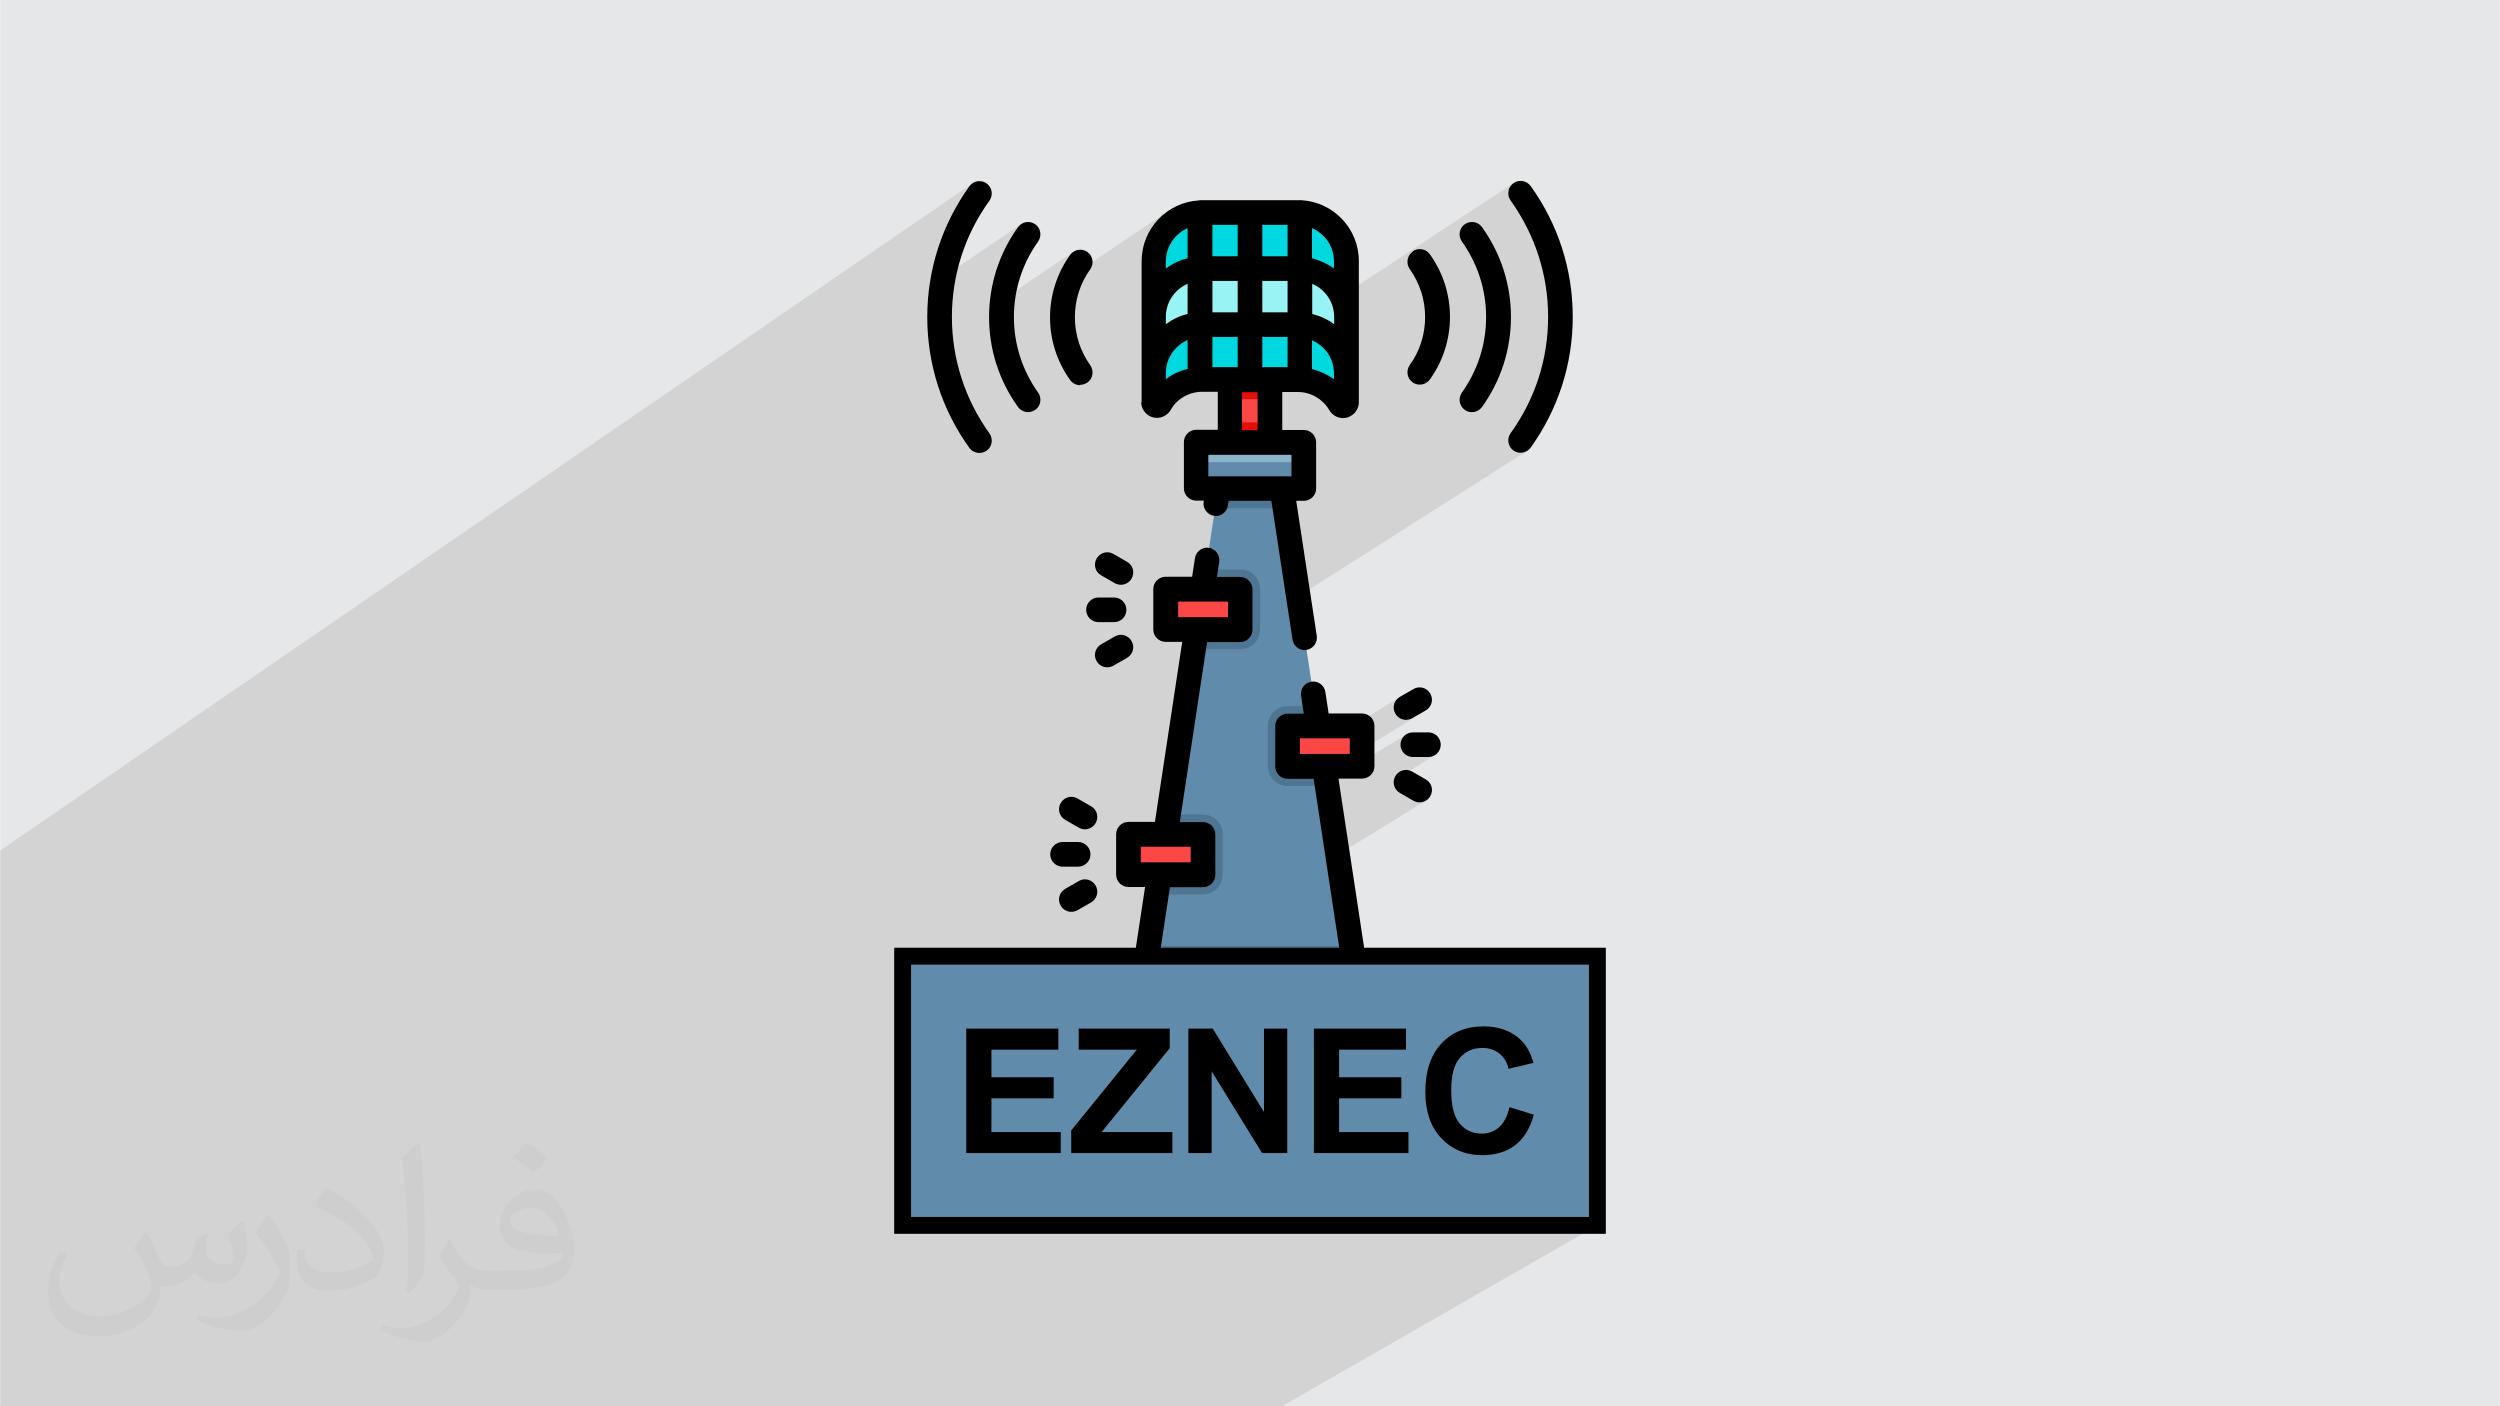 <?xml version="1.0" encoding="UTF-8"?>
<!DOCTYPE svg PUBLIC "-//W3C//DTD SVG 1.1//EN" "http://www.w3.org/Graphics/SVG/1.1/DTD/svg11.dtd">
<!-- Creator: CorelDRAW 2018 (64-Bit) -->
<svg xmlns="http://www.w3.org/2000/svg" xml:space="preserve" width="3.703in" height="2.083in" version="1.1" style="shape-rendering:geometricPrecision; text-rendering:geometricPrecision; image-rendering:optimizeQuality; fill-rule:evenodd; clip-rule:evenodd"
viewBox="0 0 3703.33 2083.33"
 xmlns:xlink="http://www.w3.org/1999/xlink">
 <defs>
  <style type="text/css">
   <![CDATA[
    .str0 {stroke:black;stroke-width:25;stroke-miterlimit:2.613}
    .fil10 {fill:black}
    .fil7 {fill:#00D8E0}
    .fil6 {fill:#4E7693}
    .fil5 {fill:#618BAA}
    .fil9 {fill:#89B4C9}
    .fil8 {fill:#98F4F4}
    .fil4 {fill:#E20F0A}
    .fil0 {fill:#E6E7E8}
    .fil3 {fill:#FC4747}
    .fil11 {fill:black;fill-rule:nonzero}
    .fil2 {fill:#373435;fill-opacity:0.031}
    .fil1 {fill:#2B2A29;fill-opacity:0.102}
   ]]>
  </style>
 </defs>
 <g id="Layer_x0020_1">
  <polygon class="fil0" points="0.21,0 3703.12,0 3703.12,2083.33 0.21,2083.33 "/>
  <polygon class="fil1" points="557.82,2083.33 554.93,2083.33 551.17,2083.33 544.3,2083.33 542.46,2083.33 537.67,2083.33 536.91,2083.33 536.6,2083.33 528.84,2083.33 526.52,2083.33 519.73,2083.33 515,2083.33 509.69,2083.33 492.8,2083.33 491.96,2083.33 489.26,2083.33 488.34,2083.33 483.66,2083.33 482.8,2083.33 477.83,2083.33 465.28,2083.33 457.14,2083.33 452.11,2083.33 450.77,2083.33 449.36,2083.33 447.02,2083.33 446.02,2083.33 446.01,2083.33 444.11,2083.33 434.15,2083.33 429.56,2083.33 418.17,2083.33 416.7,2083.33 415.29,2083.33 413.8,2083.33 410.41,2083.33 410.04,2083.33 406.79,2083.33 396.51,2083.33 389.78,2083.33 387.74,2083.33 386.85,2083.33 381.89,2083.33 376.54,2083.33 370.07,2083.33 362.05,2083.33 359.56,2083.33 350.8,2083.33 342.33,2083.33 329.28,2083.33 328.83,2083.33 326.89,2083.33 324.51,2083.33 319.68,2083.33 317.57,2083.33 300.64,2083.33 298.93,2083.33 298.16,2083.33 294.27,2083.33 285.75,2083.33 282.23,2083.33 274.31,2083.33 271.79,2083.33 267.57,2083.33 254.11,2083.33 252.2,2083.33 251.87,2083.33 248.33,2083.33 247.02,2083.33 239.25,2083.33 234.98,2083.33 233.07,2083.33 199.39,2083.33 163.73,2083.33 161.15,2083.33 159.1,2083.33 156.66,2083.33 156.66,2083.33 153.1,2083.33 120.64,2083.33 78.76,2083.33 60.41,2083.33 55.92,2083.33 55.64,2083.33 37.53,2083.33 32.85,2083.33 29.26,2083.33 18.79,2083.33 11.31,2083.33 8.55,2083.33 0.21,2083.33 0.21,2075.03 0.21,2070.2 0.21,2068.88 0.21,2064.77 0.21,2054.6 0.21,2042.93 0.21,2041.75 0.21,2038.65 0.21,2038.05 0.21,2032.28 0.21,2027.43 0.21,2021.6 0.21,2021.08 0.21,2013.15 0.21,2011.32 0.21,2010.11 0.21,2002.25 0.21,2001.09 0.21,1991.96 0.21,1991.96 0.21,1990 0.21,1987.6 0.21,1986.65 0.21,1984.53 0.21,1983.67 0.21,1983.53 0.21,1978.35 0.21,1978.02 0.21,1976.01 0.21,1973 0.21,1969.96 0.21,1968.31 0.21,1967.43 0.21,1963.98 0.21,1960.89 0.21,1956.7 0.21,1949.61 0.21,1942.55 0.21,1942.14 0.21,1941.44 0.21,1939 0.21,1933.5 0.21,1933.36 0.21,1932.83 0.21,1932.11 0.21,1931.41 0.21,1929.74 0.21,1928.98 0.21,1927.11 0.21,1920.63 0.21,1919.85 0.21,1917.99 0.21,1912.22 0.21,1909.03 0.21,1908.28 0.21,1908.27 0.21,1899.22 0.21,1898.02 0.21,1897.41 0.21,1895.44 0.21,1892.51 0.21,1891.67 0.21,1891.41 0.21,1886.57 0.21,1885.83 0.21,1882.31 0.21,1880.17 0.21,1878.29 0.21,1875.16 0.21,1873.39 0.21,1869.48 0.21,1864.14 0.21,1851.69 0.21,1850.58 0.21,1849.03 0.21,1845.31 0.21,1840.59 0.21,1839.91 0.21,1837 0.21,1834.66 0.21,1821.1 0.21,1820.13 0.21,1817.72 0.21,1816.65 0.21,1816.37 0.21,1816 0.21,1815.3 0.21,1813.2 0.21,1813.2 0.21,1802.13 0.21,1793.2 0.21,1792.65 0.21,1786.24 0.21,1784.97 0.21,1778.17 0.21,1777.53 0.21,1776.21 0.21,1770.59 0.21,1768.72 0.21,1766.68 0.21,1765.54 0.21,1764.45 0.21,1764.02 0.21,1764.02 0.21,1757.36 0.21,1750.72 0.21,1749.93 0.21,1748.98 0.21,1748.46 0.21,1747.92 0.21,1745.85 0.21,1745.45 0.21,1745.24 0.21,1741.01 0.21,1733.75 0.21,1731.14 0.21,1730.33 0.21,1729.94 0.21,1729.1 0.21,1726.75 0.21,1721.31 0.21,1720.94 0.21,1719.67 0.21,1711.49 0.21,1710.56 0.21,1707.27 0.21,1703.32 0.21,1702.22 0.21,1701.77 0.21,1701.54 0.21,1693.49 0.21,1686.33 0.21,1682.72 0.21,1677.84 0.21,1675.71 0.21,1669.31 0.21,1667.57 0.21,1660.72 0.21,1655.56 0.21,1647.78 0.21,1645.04 0.21,1637.85 0.21,1636.17 0.21,1634.42 0.21,1633.72 0.21,1633.43 0.21,1633.33 0.21,1632.77 0.21,1629.2 0.21,1627.8 0.21,1627.66 0.21,1626.23 0.21,1622.81 0.21,1622.69 0.21,1618.28 0.21,1617.33 0.21,1611.26 0.21,1607.3 0.21,1606.72 0.21,1600.79 0.21,1592.93 0.21,1592.05 0.21,1580.78 0.21,1578.26 0.21,1572.41 0.21,1558.76 0.21,1553 0.21,1552.87 0.21,1543.34 0.21,1536.19 0.21,1531.22 0.21,1521.22 0.21,1517.37 0.21,1514.21 0.21,1496.46 0.21,1477.59 0.21,1457.83 0.21,1447.67 0.21,1446.49 0.21,1400.71 0.21,1362.07 0.21,1360.91 0.21,1261.07 0.21,1259.94 1441.3,271.01 1438.41,273.18 1435.9,275.96 1432.13,281.32 1428.48,286.74 1424.94,292.21 1421.52,297.74 1418.21,303.33 1415.01,308.96 1411.93,314.65 1408.96,320.39 1406.11,326.17 1403.38,332 1400.76,337.88 1398.26,343.81 1395.88,349.77 1393.61,355.78 1391.47,361.83 1389.44,367.92 1387.53,374.05 1385.74,380.22 1384.08,386.42 1382.53,392.65 1381.11,398.92 1379.8,405.22 1378.62,411.55 1377.56,417.91 1376.62,424.3 1376.59,424.59 1513.38,331.54 1510.49,333.7 1507.98,336.48 1505.39,340.15 1502.89,343.86 1500.46,347.62 1498.1,351.41 1495.83,355.24 1493.63,359.11 1491.52,363.02 1489.48,366.96 1487.52,370.94 1485.63,374.95 1483.83,378.99 1482.11,383.07 1480.48,387.17 1478.92,391.31 1477.44,395.47 1476.04,399.67 1474.73,403.89 1473.5,408.13 1472.35,412.4 1471.29,416.69 1470.3,421.01 1469.41,425.35 1468.59,429.7 1467.86,434.08 1467.22,438.48 1466.65,442.89 1466.18,447.33 1465.79,451.77 1465.48,456.23 1465.44,457.14 1590.64,372.6 1587.74,374.76 1585.24,377.54 1581.69,382.68 1578.37,387.93 1575.26,393.29 1572.37,398.75 1569.7,404.31 1567.25,409.97 1565.03,415.71 1563.03,421.53 1561.65,426.15 1728.25,313.96 1721.73,319.17 1715.73,324.96 1710.28,331.28 1705.43,338.08 1701.22,345.34 1697.68,353.01 1696.63,356.02 1740.1,326.79 1734.57,330.91 1729.47,335.53 1724.83,340.62 1720.7,346.14 1717.1,352.06 1714.07,358.33 1711.65,364.94 1710.41,369.76 1752.41,341.58 1749.23,343.72 1746.22,346.08 1743.37,348.66 1740.72,351.43 1738.26,354.38 1736.02,357.5 1733.99,360.79 1732.2,364.22 1730.65,367.8 1729.35,371.49 1728.33,375.3 1727.63,378.94 1796.01,333.13 1796.01,379.67 1800.18,379.67 1869.92,333.13 1869.92,379.67 1880.81,379.67 1943.52,338 1943.52,382.71 1948.02,383.95 1952.41,385.39 1956.68,387.01 1960.82,388.83 1964.83,390.83 1968.71,393.02 1972.46,395.38 1976.06,397.92 1907.33,443.29 1907.33,444.52 1943.82,420.43 1947.35,422.09 1950.72,423.99 1953.94,426.12 1956.99,428.46 1959.86,431.02 1962.54,433.77 1965.02,436.7 1967.28,439.81 1969.32,443.09 1971.12,446.52 1972.11,448.79 2241.89,271.39 2239.11,273.81 2236.94,276.67 2235.41,279.85 2234.51,283.25 2234.27,286.77 2234.7,290.3 2235.81,293.72 2236.92,295.68 2267.44,275.64 2267.44,275.65 2236.92,295.68 2237.63,296.94 2240.97,301.7 2244.22,306.51 2247.37,311.37 2250.41,316.28 2253.36,321.25 2256.2,326.26 2258.95,331.31 2261.59,336.41 2264.14,341.56 2266.58,346.75 2268.91,351.98 2271.15,357.25 2273.28,362.56 2275.3,367.91 2277.22,373.3 2279.03,378.72 2280.74,384.17 2282.34,389.66 2283.83,395.19 2285.22,400.74 2286.5,406.32 2287.67,411.93 2288.73,417.57 2289.69,423.24 2290.52,428.93 2291.26,434.65 2291.87,440.39 2292.39,446.15 2292.78,451.93 2293.06,457.73 2293.24,463.55 2293.29,469.39 2293.24,475.23 2293.07,481.05 2292.79,486.85 2292.4,492.63 2291.89,498.39 2291.28,504.13 2290.56,509.85 2289.73,515.54 2288.78,521.2 2287.73,526.85 2286.57,532.46 2285.3,538.04 2283.93,543.59 2282.44,549.12 2280.85,554.61 2279.15,560.06 2277.34,565.48 2275.43,570.87 2273.41,576.22 2271.28,581.53 2269.05,586.8 2266.71,592.03 2264.27,597.22 2261.72,602.36 2259.07,607.46 2256.32,612.52 2253.46,617.53 2250.5,622.49 2247.44,627.4 2244.27,632.27 2241,637.08 2237.63,641.84 2235.81,645.06 2234.7,648.48 2234.27,652.01 2234.51,655.53 2235.41,658.93 2236.94,662.11 2239.11,664.97 2241.89,667.39 2243.16,668.23 2244.45,668.94 2245.77,669.52 2247.1,669.97 2248.44,670.31 2249.8,670.55 2251.17,670.69 2252.54,670.73 2254.69,670.61 2256.79,670.23 2258.83,669.61 2260.79,668.75 2262.65,667.67 1906.52,894.24 1914.63,947.52 1915.48,950.8 1916.84,953.79 1918.65,956.44 1920.87,958.7 1923.43,960.53 1926.27,961.89 1929.34,962.74 1932.58,963.03 1932.92,963.03 1933.26,963.03 1933.61,963.02 1933.95,962.99 1934.29,962.96 1934.63,962.9 1934.98,962.83 1935.32,962.72 1938.92,961.8 1942.14,960.22 1750.01,1081.55 1741.94,1134.28 1935.78,1012.37 1932.98,1014.52 1930.67,1017.16 1928.89,1020.19 1927.72,1023.54 1927.2,1027.12 1927.4,1030.84 1931.35,1057.3 1889.07,1083.8 1889.07,1086.99 1907.33,1075.56 1907.33,1105.21 1925.57,1093.81 1975.13,1093.81 2073.7,1032.37 2070.67,1034.56 2068.2,1037.2 2066.34,1040.2 2065.11,1043.47 2064.53,1046.91 2064.63,1050.42 2065.45,1053.92 2067.01,1057.31 2068.39,1059.36 2069.99,1061.17 2071.8,1062.73 2073.78,1064.04 2075.89,1065.07 2078.13,1065.81 2080.45,1066.28 2082.82,1066.43 2083.97,1066.39 2085.15,1066.26 2086.32,1066.06 2087.5,1065.78 2088.66,1065.44 2089.79,1065.02 2090.89,1064.54 2091.94,1064 2112.02,1052.44 1978.33,1135.47 2006.3,1135.47 2082.67,1088.11 2079.96,1090.35 2077.73,1093.05 2076.04,1096.15 2074.98,1099.57 2074.6,1103.24 2074.98,1106.9 2076.04,1110.32 2077.73,1113.42 2079.96,1116.12 2082.67,1118.36 2085.77,1120.04 2089.19,1121.11 2092.85,1121.48 2115.97,1121.48 2119.64,1121.11 2123.06,1120.04 2126.16,1118.36 2064.72,1156.27 2064.63,1156.7 2064.52,1160.25 2065.1,1163.72 2066.34,1167 2068.2,1170 2070.66,1172.6 2073.69,1174.7 2093.77,1186.26 2094.82,1186.8 2095.92,1187.28 2097.06,1187.7 2098.22,1188.05 2099.39,1188.33 2100.57,1188.53 2101.74,1188.65 2102.89,1188.7 2105.27,1188.54 2107.59,1188.08 2109.82,1187.33 2111.94,1186.3 1964.6,1276.78 1985.19,1412.55 1931.5,1445.09 2008.61,1445.09 2002.57,1448.74 2023.51,1448.74 2084.03,1412.24 2084.04,1412.25 2023.52,1448.74 2065.78,1448.74 2065.78,1480.68 2035.37,1498.93 2084.04,1498.93 2053.55,1517.18 2084.03,1517.18 2087.7,1516.8 2091.12,1515.74 2094.22,1514.05 2077.84,1523.83 2082.8,1523.83 2082.8,1555 2014.05,1595.94 2044.84,1595.94 2151.48,1532.54 2155.1,1530.44 2158.83,1528.55 2162.68,1526.86 2166.65,1525.37 2170.73,1524.07 2174.93,1522.97 2179.26,1522.08 2183.69,1521.38 2188.24,1520.88 2192.91,1520.58 2197.7,1520.48 2201.88,1520.56 2205.97,1520.8 2209.95,1521.19 2213.83,1521.74 2217.62,1522.44 2221.31,1523.31 2224.89,1524.33 2228.38,1525.5 2231.76,1526.83 2235.05,1528.32 2238.24,1529.97 2241.33,1531.77 2244.31,1533.72 2247.2,1535.84 2249.99,1538.11 2252.68,1540.53 2255.74,1543.65 2258.59,1547.1 2261.24,1550.87 2263.7,1554.96 2265.96,1559.37 2268.02,1564.11 2269.89,1569.18 2271.57,1574.57 2152.85,1644.46 2152.91,1644.68 2153.74,1647.71 2154.67,1650.59 2155.7,1653.3 2156.83,1655.87 2158.06,1658.27 2159.39,1660.51 2160.81,1662.6 2162.33,1664.53 2165.6,1668.02 2169.11,1671.03 2172.85,1673.58 2176.18,1675.33 2236.03,1640.24 2272.08,1651.31 2271,1655.06 2269.83,1658.68 2268.57,1662.18 2267.24,1665.56 2265.81,1668.81 2264.3,1671.94 2262.7,1674.95 2261.01,1677.84 2259.24,1680.61 2257.38,1683.25 2255.44,1685.77 2253.41,1688.17 2251.3,1690.45 2249.09,1692.6 2246.81,1694.63 2244.44,1696.55 2241.98,1698.33 2239.45,1700 2236.83,1701.56 2041.79,1815.3 2366.29,1815.3 1898.82,2083.33 1582.17,2083.33 1533.21,2083.33 1515.78,2083.33 1480.39,2083.33 1447.84,2083.33 1407.37,2083.33 1396.72,2083.33 1305.21,2083.33 1297.69,2083.33 1287.01,2083.33 1274.33,2083.33 1254.85,2083.33 1225.19,2083.33 1216.76,2083.33 1195.72,2083.33 1166.64,2083.33 1166.06,2083.33 1145.97,2083.33 1142.58,2083.33 1141.26,2083.33 1136.55,2083.33 1109.85,2083.33 1107.58,2083.33 1101.19,2083.33 1061.41,2083.33 1059.67,2083.33 1016.2,2083.33 1011.15,2083.33 978.7,2083.33 971.81,2083.33 971.23,2083.33 971.22,2083.33 958.66,2083.33 951.44,2083.33 950.07,2083.33 945.9,2083.33 900.33,2083.33 894.5,2083.33 878.63,2083.33 873.75,2083.33 858.42,2083.33 839.39,2083.33 813.23,2083.33 811.04,2083.33 801.3,2083.33 794.09,2083.33 762.04,2083.33 748.35,2083.33 732.53,2083.33 722.57,2083.33 719.72,2083.33 714.9,2083.33 704.69,2083.33 694.96,2083.33 684.94,2083.33 673.82,2083.33 666.7,2083.33 656.29,2083.33 655.07,2083.33 651.06,2083.33 649.39,2083.33 646.3,2083.33 634.22,2083.33 610.16,2083.33 606.67,2083.33 598.35,2083.33 594.26,2083.33 592.09,2083.33 562.52,2083.33 561.52,2083.33 561.47,2083.33 "/>
  <path class="fil2" d="M216.73 1825.47c7.09,10.63 11.81,21.26 16.14,32.28 3.15,6.69 5.12,18.9 20.87,18.9 4.72,0 11.02,-1.57 16.93,-4.72 6.69,-3.54 11.42,-8.66 14.17,-16.54l6.3 -20.87 15.35 -7.48 1.18 1.18c-1.97,7.87 -2.76,15.35 -2.76,21.26 0,17.72 15.35,24.41 27.17,24.41 7.09,0 13.39,-3.54 13.39,-9.84 0,-8.27 -3.54,-22.44 -8.27,-35.43 7.09,-7.09 14.17,-14.17 22.44,-19.69l1.18 0.79c3.54,14.96 5.51,29.92 5.51,39.76 0,9.84 -4.33,20.47 -7.87,27.56 -7.48,13.78 -20.08,24.8 -35.82,24.8 -11.81,0 -25.2,-5.91 -34.25,-16.93l-0.39 0c-8.66,10.63 -21.65,20.08 -42.91,20.08l-6.69 0c-1.18,13.78 -3.94,24.02 -8.66,32.67 -12.6,24.8 -50,42.12 -85.04,42.12 -48.81,0 -73.62,-28.35 -73.62,-65.74 0,-23.23 7.48,-44.88 19.29,-60.23l9.45 3.94c-7.09,13.78 -12.2,27.17 -12.2,40.15 0,35.04 28.74,51.96 61.41,51.96 30.7,0 68.5,-19.29 75.19,-42.12 -2.76,-24.8 -11.81,-36.22 -25.98,-58.66 4.33,-7.48 9.84,-14.96 16.54,-22.83l1.18 0 0 0 0.78 -0.78zm563.74 -132.67c10.24,6.3 20.47,14.17 30.31,22.83 -5.51,7.87 -12.2,14.96 -20.87,20.87 -9.84,-7.87 -19.69,-14.96 -29.92,-22.05 6.69,-7.87 13.78,-15.35 20.47,-21.65l0 0zm5.12 96.45c-16.54,0 -30.31,11.02 -30.31,18.9 0,17.32 33.46,22.83 73.22,22.44 -5.12,-20.47 -22.44,-41.73 -42.91,-41.73l0 0.39zm-37.4 93.3c21.65,0 40.55,-0.79 55.11,-4.33 16.14,-3.94 29.92,-12.2 29.92,-17.72 0,-1.57 0,-3.15 -0.39,-4.72 -9.06,0.79 -19.29,0.79 -28.35,0.79 -29.53,0 -51.96,-6.69 -60.63,-23.23 -2.36,-4.72 -3.94,-9.84 -3.94,-15.35 0,-15.75 6.69,-31.49 18.9,-42.12 10.24,-8.66 21.26,-14.17 32.67,-14.17 20.47,0 37,16.54 48.42,42.52 6.3,14.17 10.63,30.31 10.63,51.18 0,13.78 -3.94,25.2 -12.2,33.85 -15.75,15.35 -45.27,21.26 -90.15,21.26l-20.47 0 0 0 -5.12 0c-11.02,0 -19.29,-1.97 -25.59,-6.69l-1.18 0c0.39,2.76 0.39,5.12 0.39,7.48 0,10.24 -3.15,22.83 -10.24,33.46 -20.08,29.92 -41.73,42.52 -60.23,42.52 -18.9,0 -42.12,-7.48 -62.99,-16.93l3.94 -7.48c6.69,2.76 16.14,4.72 29.13,4.72 33.85,0 78.34,-32.67 83.85,-64.56 -1.18,-2.76 -3.54,-5.91 -6.69,-9.84 -9.84,-11.81 -16.14,-21.65 -22.05,-31.89 5.12,-9.84 9.45,-17.72 13.78,-24.8l1.57 -0.39c14.57,29.53 27.56,46.45 56.69,46.45l4.72 0 0 0 21.26 0 0 0 -0.78 0.01zm-146.45 31.1c2.36,-13.39 2.76,-28.74 2.76,-42.91l0 -20.87c0,-39.37 -5.12,-96.45 -9.06,-133.46 7.09,-7.87 16.93,-16.93 24.8,-22.83l2.36 0.79c5.12,46.85 6.69,101.17 6.69,151.17 0,12.99 -0.39,25.98 -1.57,35.43 -0.79,11.81 -7.48,20.87 -22.44,34.64l-3.15 -1.57 0 0 -0.39 -0.39zm-150.78 -61.81c0.79,18.5 9.84,33.07 41.33,33.07 19.69,0 36.22,-5.12 54.72,-14.17 3.15,-1.57 5.12,-3.54 5.12,-5.12 0,-11.42 -8.66,-26.77 -23.62,-40.94 -14.57,-12.99 -33.46,-24.8 -51.57,-32.28 -6.3,-2.76 -8.27,-5.51 -8.27,-7.87 0,-5.12 7.09,-16.54 12.99,-24.41l1.97 -0.39c20.47,10.63 43.3,26.77 60.23,44.48 15.35,16.14 24.8,33.07 24.8,50.78 0,13.39 -3.94,25.98 -10.63,37.4 -22.44,11.42 -46.45,20.08 -70.07,20.08 -28.74,0 -48.42,-13.39 -48.42,-45.27 0,-3.54 0,-8.66 1.18,-15.75l9.84 0 0 0 0.39 0.4zm-51.96 -52.36l17.72 28.74c6.69,10.63 12.6,22.44 12.6,40.94l0 23.62c0,18.9 -12.2,39.37 -31.89,59.44 -15.35,13.78 -29.13,19.69 -41.73,19.69 -18.9,0 -40.15,-5.91 -64.96,-16.54l2.76 -7.48c7.87,2.36 16.93,3.94 27.95,3.94 35.43,-0.39 72.04,-26.38 88.58,-57.87 1.97,-3.54 2.76,-7.09 2.76,-9.45 0,-3.94 -1.97,-7.87 -3.54,-11.42 -9.06,-17.32 -19.29,-32.67 -30.31,-47.24 5.91,-9.45 11.81,-18.11 18.11,-26.77l1.57 0.39 0.39 0z"/>
  <g id="_2351780000352">
   <g>
    <g id="XMLID_172_">
     <g id="XMLID_173_">
      <g id="XMLID_174_">
       <g id="XMLID_175_">
        <g id="XMLID_176_">
         <rect id="XMLID_177_" class="fil3" x="1821.86" y="531.74" width="59.61" height="157.55"/>
         <rect id="XMLID_178_" class="fil4" x="1821.86" y="531.74" width="59.61" height="59.61"/>
         <rect id="XMLID_179_" class="fil4" x="1821.86" y="625.73" width="59.61" height="63.57"/>
         <polygon id="XMLID_182_" class="fil5" points="2008.61,1445.1 1694.73,1445.1 1701.42,1401.3 1712.98,1324.96 1730.92,1206.34 1768.33,961.81 1786.28,843.5 1799.96,752.86 1807.26,704.2 1896.07,704.2 1903.68,752.86 1948.08,1046.06 1966.03,1164.37 2001.92,1401.3 "/>
         <path id="XMLID_185_" class="fil6" d="M1866.57 872.69l0 59.92c0,16.12 -13.08,29.2 -29.2,29.2l-69.04 0 17.95 -118.31 51.09 0c16.12,0 29.2,13.08 29.2,29.2z"/>
         <path id="XMLID_188_" class="fil6" d="M1811.22 1235.85l0 59.92c0,16.12 -13.08,29.2 -29.2,29.2l-69.04 0 17.94 -118.31 51.1 0c16.12,0 29.2,13.08 29.2,29.2z"/>
         <path id="XMLID_191_" class="fil6" d="M1966.03 1164.37l-58.7 0c-16.12,0 -29.2,-13.08 -29.2,-29.2l0 -59.92c0,-16.12 13.08,-29.2 29.2,-29.2l40.76 0 17.94 118.31z"/>
         <polygon id="XMLID_194_" class="fil6" points="1903.68,752.86 1799.96,752.86 1807.26,704.2 1896.07,704.2 "/>
         <polygon id="XMLID_197_" class="fil6" points="2008.61,1445.1 1694.73,1445.1 1701.42,1401.3 2001.92,1401.3 "/>
         <path id="XMLID_198_" class="fil7" d="M1994.62 386.36l0 209.26c0,2.74 -2.43,5.17 -5.17,5.17l0 0c-1.82,0 -3.65,-0.91 -4.56,-2.74 -12.47,-21.59 -35.59,-36.19 -62.35,-36.19l-142.04 0c-26.76,0 -49.88,14.6 -62.35,36.19 -0.91,1.52 -2.74,2.74 -4.56,2.74l0 0c-2.74,0 -5.17,-2.43 -5.17,-5.17l0 -209.26c0,-39.84 32.24,-71.78 71.78,-71.78l142.04 0c39.54,0 71.78,32.24 71.78,71.78l0.61 0z"/>
         <path id="XMLID_199_" class="fil8" d="M1994.62 552.73c0,-39.84 -32.24,-71.78 -71.78,-71.78l-142.04 0c-39.54,0 -71.78,32.24 -71.78,71.78l0 -83.03c0,-39.84 32.24,-71.78 71.78,-71.78l142.04 0c39.54,0 71.78,32.24 71.78,71.78l0 83.03z"/>
         <rect id="XMLID_2731_" class="fil5" x="1771.98" y="655.23" width="159.68" height="68.43"/>
         <rect id="XMLID_2728_" class="fil9" x="1771.98" y="655.23" width="159.68" height="29.5"/>
         <rect id="XMLID_2725_" class="fil5" x="1619.3" y="1430.5" width="464.74" height="68.43"/>
         <g id="XMLID_200_">
          <rect id="XMLID_2724_" class="fil3" x="1726.66" y="872.69" width="110.41" height="59.92"/>
         </g>
         <g id="XMLID_204_">
          <rect id="XMLID_2722_" class="fil3" x="1907.33" y="1075.56" width="110.41" height="59.92"/>
         </g>
         <g id="XMLID_205_">
          <rect id="XMLID_2720_" class="fil3" x="1671.61" y="1235.85" width="110.41" height="59.92"/>
         </g>
        </g>
       </g>
      </g>
     </g>
     <g id="XMLID_206_">
      <path id="XMLID_207_" class="fil10" d="M1690.47 595.61c0,12.78 10.34,23.42 23.42,23.42 8.21,0 16.12,-4.56 20.38,-11.86 9.43,-16.73 27.37,-26.76 46.54,-26.76l23.12 0 0 56.27 -31.94 0c-10.04,0 -18.25,8.21 -18.25,18.25l0 68.43c0,10.04 8.21,18.25 18.25,18.25l11.26 0 -0.3 1.52c-1.52,10.04 5.47,19.46 15.21,20.99 0.91,0 1.82,0.3 2.74,0.3 8.82,0 16.73,-6.39 17.94,-15.51l1.22 -7 63.26 0 31.33 205.6c1.52,9.13 9.13,15.52 17.94,15.52 0.91,0 1.83,0 2.74,-0.31 10.04,-1.52 16.73,-10.95 15.2,-20.99l-30.41 -199.82 11.26 0c10.04,0 18.25,-8.21 18.25,-18.25l0 -68.43c0,-10.04 -8.21,-18.25 -18.25,-18.25l-31.93 0 0 -56.27 23.11 0c19.16,0 36.8,10.34 46.54,26.76 4.26,7.3 11.86,11.86 20.38,11.86 12.78,0 23.42,-10.65 23.42,-23.42l0 -209.26c0,-48.06 -37.71,-87.29 -84.85,-90.03 -0.61,0 -1.52,0 -2.13,0 -0.3,0 -0.61,0 -0.91,0 -0.61,0 -1.22,0 -1.82,0l-142.04 0c-0.61,0 -1.22,0 -2.13,0 -0.3,0 -0.61,0 -0.91,0 -0.61,0 -1.52,0 -2.13,0.3 -47.45,2.74 -84.86,41.97 -84.86,90.03l0 209.26 0 0 -0.63 -0.61zm36.5 -126.22c0,-21.9 13.38,-40.75 32.24,-48.96l0 44.71c-11.86,2.74 -22.81,8.21 -32.24,15.21l0 -10.95zm249.4 10.95c-9.43,-7 -20.38,-12.17 -32.54,-15.21l0 -44.71c19.17,8.21 32.54,27.07 32.54,49.27 0,0 0,0 0,0l0 10.65 0 0zm-142.95 -17.64l-37.41 0 0 -46.54 37.41 0 0 46.54zm36.5 -46.54l37.41 0 0 46.54 -37.41 0 0 -46.54zm-73.91 83.03l37.41 0 0 44.71 -37.41 0 0 -44.71zm73.91 44.71l0 -44.71 37.41 0 0 44.71 -37.41 0zm37.41 -164.24l-37.41 0 0 -46.54 37.41 0 0 46.54 0 0zm-73.91 0l-37.41 0 0 -46.54 37.41 0 0 46.54zm-106.45 182.18l0 -9.12c0,-21.9 13.38,-40.76 32.24,-48.97l0 42.88c-11.86,2.74 -22.81,7.91 -32.24,15.21zm186.14 143.86l-123.18 0 0 -31.93 123.18 0 0 31.93zm-50.19 -68.43l-23.11 0 0 -56.27 23.11 0 0 56.27zm80.6 -90.33l0 -42.89c19.16,8.21 32.54,27.07 32.54,49.27 0,0 0,0 0,0l0 8.52c-9.73,-7 -20.69,-12.17 -32.54,-15.21l0 0.31zm32.54 -159.68l0 10.65c-9.43,-7 -20.38,-12.17 -32.54,-15.21l0 -44.71c19.16,8.21 32.54,27.07 32.54,49.27zm-216.85 -49.27l0 44.71c-11.86,2.74 -22.81,8.21 -32.24,15.21l0 -10.65c0,-21.9 13.38,-41.06 32.24,-49.27z"/>
      <path id="XMLID_223_" class="fil10" d="M2084.04 1412.25l-62.05 0 -39.23 -258.83 34.98 0c10.04,0 18.25,-8.21 18.25,-18.25l0 -59.92c0,-10.04 -8.21,-18.25 -18.25,-18.25l-49.58 0 -4.87 -31.94c-1.52,-10.04 -10.95,-16.73 -20.68,-15.21 -10.04,1.52 -16.73,10.95 -15.21,20.99l3.95 26.46 -24.03 0c-10.04,0 -18.25,8.21 -18.25,18.25l0 59.92c0,10.04 8.21,18.25 18.25,18.25l38.63 0 39.24 258.83 -267.04 0 14.9 -98.24 48.97 0c10.04,0 18.25,-8.21 18.25,-18.25l0 -59.92c0,-10.04 -8.21,-18.25 -18.25,-18.25l-34.37 0 40.45 -266.74 48.97 0c10.04,0 18.25,-8.21 18.25,-18.25l0 -59.92c0,-10.04 -8.21,-18.25 -18.25,-18.25l-34.37 0 3.35 -22.2c1.52,-10.04 -5.48,-19.46 -15.21,-20.99 -10.04,-1.52 -19.16,5.48 -20.69,15.21l-4.26 27.68 -39.24 0c-10.04,0 -18.25,8.21 -18.25,18.25l0 59.92c0,10.04 8.21,18.25 18.25,18.25l24.63 0 -40.45 266.74 -39.24 0c-10.04,0 -18.25,8.21 -18.25,18.25l0 59.92c0,10.04 8.21,18.25 18.25,18.25l24.63 0 -14.9 98.24 -62.05 0c-10.04,0 -18.25,8.21 -18.25,18.25l0 68.43c0,10.04 8.21,18.25 18.25,18.25l20.98 0c10.04,0 18.25,-8.21 18.25,-18.25 0,-10.04 -8.21,-18.25 -18.25,-18.25l-2.74 0 0 -31.93 428.24 0 0 31.93 -342.17 0c-10.04,0 -18.25,8.21 -18.25,18.25 0,10.04 8.21,18.25 18.25,18.25l360.41 0c10.04,0 18.25,-8.21 18.25,-18.25l0 -68.43c0,-10.04 -8.21,-18.25 -18.25,-18.25l0 0zm-158.46 -318.44l73.91 0 0 23.11 -73.91 0 0 -23.11zm-180.36 -202.56l73.91 0 0 23.11 -73.91 0 0 -23.11zm-55.35 363.15l73.91 0 0 23.12 -73.91 0 0 -23.12z"/>
      <path id="XMLID_228_" class="fil10" d="M2092.55 372.98c-8.21,5.78 -10.04,17.34 -4.26,25.55 14.9,20.99 22.81,45.62 22.81,71.17 0,25.85 -7.91,50.49 -22.81,71.17 -5.78,8.21 -3.96,19.77 4.26,25.55 3.35,2.43 7,3.35 10.65,3.35 5.78,0 11.26,-2.74 14.91,-7.61 19.47,-27.07 29.81,-59.31 29.81,-92.76 0,-33.46 -10.34,-65.39 -29.81,-92.76 -5.78,-8.21 -17.34,-10.04 -25.55,-4.26l-0 0.61z"/>
      <path id="XMLID_229_" class="fil10" d="M2195.35 336.48c-5.78,-8.21 -17.33,-10.04 -25.55,-4.26 -8.21,5.78 -10.04,17.34 -4.26,25.55 23.42,32.85 35.89,71.47 35.89,111.93 0,40.45 -12.47,79.07 -35.89,111.93 -5.78,8.21 -3.96,19.77 4.26,25.55 3.35,2.43 7,3.35 10.65,3.35 5.78,0 11.26,-2.74 14.91,-7.61 27.98,-38.93 42.89,-85.16 42.89,-133.21 0,-48.06 -14.91,-94.29 -42.89,-133.22l-0 0z"/>
      <path id="XMLID_230_" class="fil10" d="M2267.44 275.65c-5.78,-8.21 -17.34,-10.04 -25.55,-4.26 -8.21,5.78 -10.04,17.34 -4.26,25.55 36.19,50.49 55.66,110.1 55.66,172.45 0,62.35 -19.16,121.96 -55.66,172.45 -5.78,8.21 -3.95,19.77 4.26,25.55 3.35,2.43 7,3.35 10.65,3.35 5.78,0 11.26,-2.74 14.91,-7.61 40.76,-56.87 62.35,-123.79 62.35,-193.74 0,-69.96 -21.59,-137.17 -62.35,-193.74l-0 0.01z"/>
      <path id="XMLID_231_" class="fil10" d="M1600.14 570.07c3.65,0 7.3,-1.22 10.65,-3.35 8.21,-5.78 10.04,-17.33 4.26,-25.54 -14.91,-20.99 -22.81,-45.62 -22.81,-71.17 0,-25.85 7.91,-50.49 22.81,-71.17 5.78,-8.21 3.95,-19.77 -4.26,-25.55 -8.21,-5.78 -19.47,-3.96 -25.55,4.26 -19.47,27.07 -29.81,59.31 -29.81,92.77 0,33.45 10.34,65.39 29.81,92.76 3.65,4.87 9.13,7.6 14.91,7.6l-0 -0.61z"/>
      <path id="XMLID_232_" class="fil10" d="M1501.9 469.7c0,-40.45 12.47,-79.08 35.89,-111.93 5.78,-8.21 3.95,-19.77 -4.26,-25.55 -8.21,-5.78 -19.46,-3.95 -25.55,4.26 -27.98,38.93 -42.89,85.16 -42.89,133.22 0,48.06 14.91,94.28 42.89,133.21 3.65,4.87 9.13,7.61 14.91,7.61 3.65,0 7.3,-1.22 10.65,-3.35 8.21,-5.78 10.04,-17.34 4.26,-25.55 -23.42,-32.85 -35.89,-71.47 -35.89,-111.93l-0 0z"/>
      <path id="XMLID_233_" class="fil10" d="M1410.05 469.7c0,-62.35 19.16,-121.96 55.66,-172.45 5.78,-8.21 3.95,-19.77 -4.26,-25.55 -8.21,-5.78 -19.46,-3.95 -25.55,4.26 -40.75,56.87 -62.35,123.79 -62.35,193.74 0,69.96 21.6,137.17 62.35,193.74 3.65,4.87 9.13,7.6 14.91,7.6 3.65,0 7.3,-1.22 10.65,-3.35 8.21,-5.78 10.04,-17.33 4.26,-25.54 -36.19,-50.49 -55.66,-110.1 -55.66,-172.45l0 -0z"/>
      <path id="XMLID_234_" class="fil10" d="M2115.97 1084.99l-23.12 0c-10.04,0 -18.25,8.21 -18.25,18.25 0,10.04 8.21,18.25 18.25,18.25l23.12 0c10.04,0 18.25,-8.21 18.25,-18.25 0,-10.04 -8.21,-18.25 -18.25,-18.25z"/>
      <path id="XMLID_235_" class="fil10" d="M2082.82 1066.43c3.04,0 6.39,-0.91 9.13,-2.43l20.07 -11.56c8.82,-5.17 11.86,-16.12 6.69,-24.94 -5.17,-8.82 -16.12,-11.86 -24.94,-6.69l-20.07 11.56c-8.82,5.17 -11.86,16.12 -6.69,24.94 3.34,5.78 9.43,9.12 15.81,9.12l-0 0z"/>
      <path id="XMLID_236_" class="fil10" d="M2112.02 1154.64l-20.07 -11.56c-8.82,-5.17 -19.77,-2.13 -24.94,6.69 -5.17,8.82 -2.13,20.07 6.69,24.94l20.07 11.56c2.74,1.52 6.09,2.43 9.13,2.43 6.39,0 12.47,-3.35 15.82,-9.13 5.17,-8.82 2.13,-20.07 -6.69,-24.94l-0 0z"/>
      <path id="XMLID_237_" class="fil10" d="M1597.09 1283.9c10.04,0 18.25,-8.21 18.25,-18.25 0,-10.04 -8.21,-18.25 -18.25,-18.25l-23.11 0c-10.04,0 -18.25,8.21 -18.25,18.25 0,10.04 8.21,18.25 18.25,18.25l23.11 0z"/>
      <path id="XMLID_238_" class="fil10" d="M1622.95 1311.88c-5.17,-8.82 -16.12,-11.86 -24.94,-6.69l-20.07 11.56c-8.82,5.17 -11.86,16.12 -6.69,24.94 3.35,5.78 9.43,9.12 15.82,9.12 3.04,0 6.39,-0.91 9.12,-2.43l20.07 -11.56c8.82,-5.17 11.86,-16.12 6.69,-24.94l-0 0z"/>
      <path id="XMLID_239_" class="fil10" d="M1571.24 1189.62c-5.17,8.82 -2.13,20.07 6.69,24.94l20.07 11.56c2.74,1.52 6.08,2.43 9.13,2.43 6.39,0 12.47,-3.35 15.81,-9.13 5.17,-8.82 2.13,-20.07 -6.69,-24.94l-20.07 -11.56c-8.82,-5.17 -19.77,-2.13 -24.94,6.69l-0 0z"/>
      <path id="XMLID_240_" class="fil10" d="M1650.32 921.66c10.04,0 18.25,-8.21 18.25,-18.25 0,-10.04 -8.21,-18.25 -18.25,-18.25l-23.12 0c-10.04,0 -18.25,8.21 -18.25,18.25 0,10.04 8.21,18.25 18.25,18.25l23.12 0z"/>
      <path id="XMLID_241_" class="fil10" d="M1640.28 988.57c3.04,0 6.39,-0.91 9.13,-2.43l20.07 -11.56c8.82,-5.17 11.86,-16.12 6.69,-24.94 -5.17,-8.82 -16.12,-11.86 -24.94,-6.69l-20.07 11.56c-8.82,5.17 -11.86,16.12 -6.69,24.94 3.34,5.78 9.43,9.13 15.81,9.13l-0 0z"/>
      <path id="XMLID_242_" class="fil10" d="M1631.16 852.31l20.07 11.56c2.74,1.52 6.08,2.43 9.13,2.43 6.39,0 12.47,-3.35 15.81,-9.12 5.17,-8.82 2.13,-20.07 -6.69,-24.94l-20.07 -11.56c-8.82,-5.17 -19.77,-2.13 -24.94,6.69 -5.17,8.82 -2.13,20.07 6.69,24.94l-0 0z"/>
     </g>
    </g>
   </g>
   <polygon class="fil5 str0" points="1337.04,1416.5 2366.29,1416.5 2366.29,1815.31 1337.04,1815.31 "/>
   <path class="fil11" d="M1431.26 1708.23l0 -184.39 136.49 0 0 31.16 -99.15 0 0 40.95 92.2 0 0 31.16 -92.2 0 0 49.96 102.75 0 0 31.16 -140.09 0zm155.55 0l0 -33.48 97.17 -119.75 -86.09 0 0 -31.16 134.94 0 0 28.84 -100.95 124.39 104.81 0 0 31.16 -149.88 0zm173.53 0l0 -184.39 36.14 0 75.89 123.57 0 -123.57 34.51 0 0 184.39 -37.3 0 -74.72 -121.21 0 121.21 -34.51 0zm185.98 0l0 -184.39 136.49 0 0 31.16 -99.15 0 0 40.95 92.19 0 0 31.16 -92.19 0 0 49.96 102.75 0 0 31.16 -140.1 0zm289.72 -67.99l36.05 11.07c-5.54,20.3 -14.76,35.37 -27.64,45.24 -12.87,9.83 -29.18,14.77 -48.97,14.77 -24.51,0 -44.64,-8.37 -60.43,-25.11 -15.76,-16.74 -23.65,-39.61 -23.65,-68.67 0,-30.69 7.94,-54.56 23.78,-71.55 15.83,-17 36.69,-25.5 62.54,-25.5 22.57,0 40.9,6.7 54.98,20.05 8.41,7.89 14.68,19.22 18.89,34.04l-36.83 8.76c-2.19,-9.53 -6.74,-17.08 -13.65,-22.62 -6.95,-5.54 -15.37,-8.28 -25.24,-8.28 -13.69,0 -24.81,4.89 -33.31,14.72 -8.54,9.78 -12.79,25.67 -12.79,47.64 0,23.26 4.2,39.87 12.57,49.74 8.42,9.91 19.32,14.85 32.75,14.85 9.92,0 18.46,-3.13 25.58,-9.44 7.13,-6.31 12.28,-16.18 15.37,-29.7z"/>
  </g>
 </g>
</svg>
